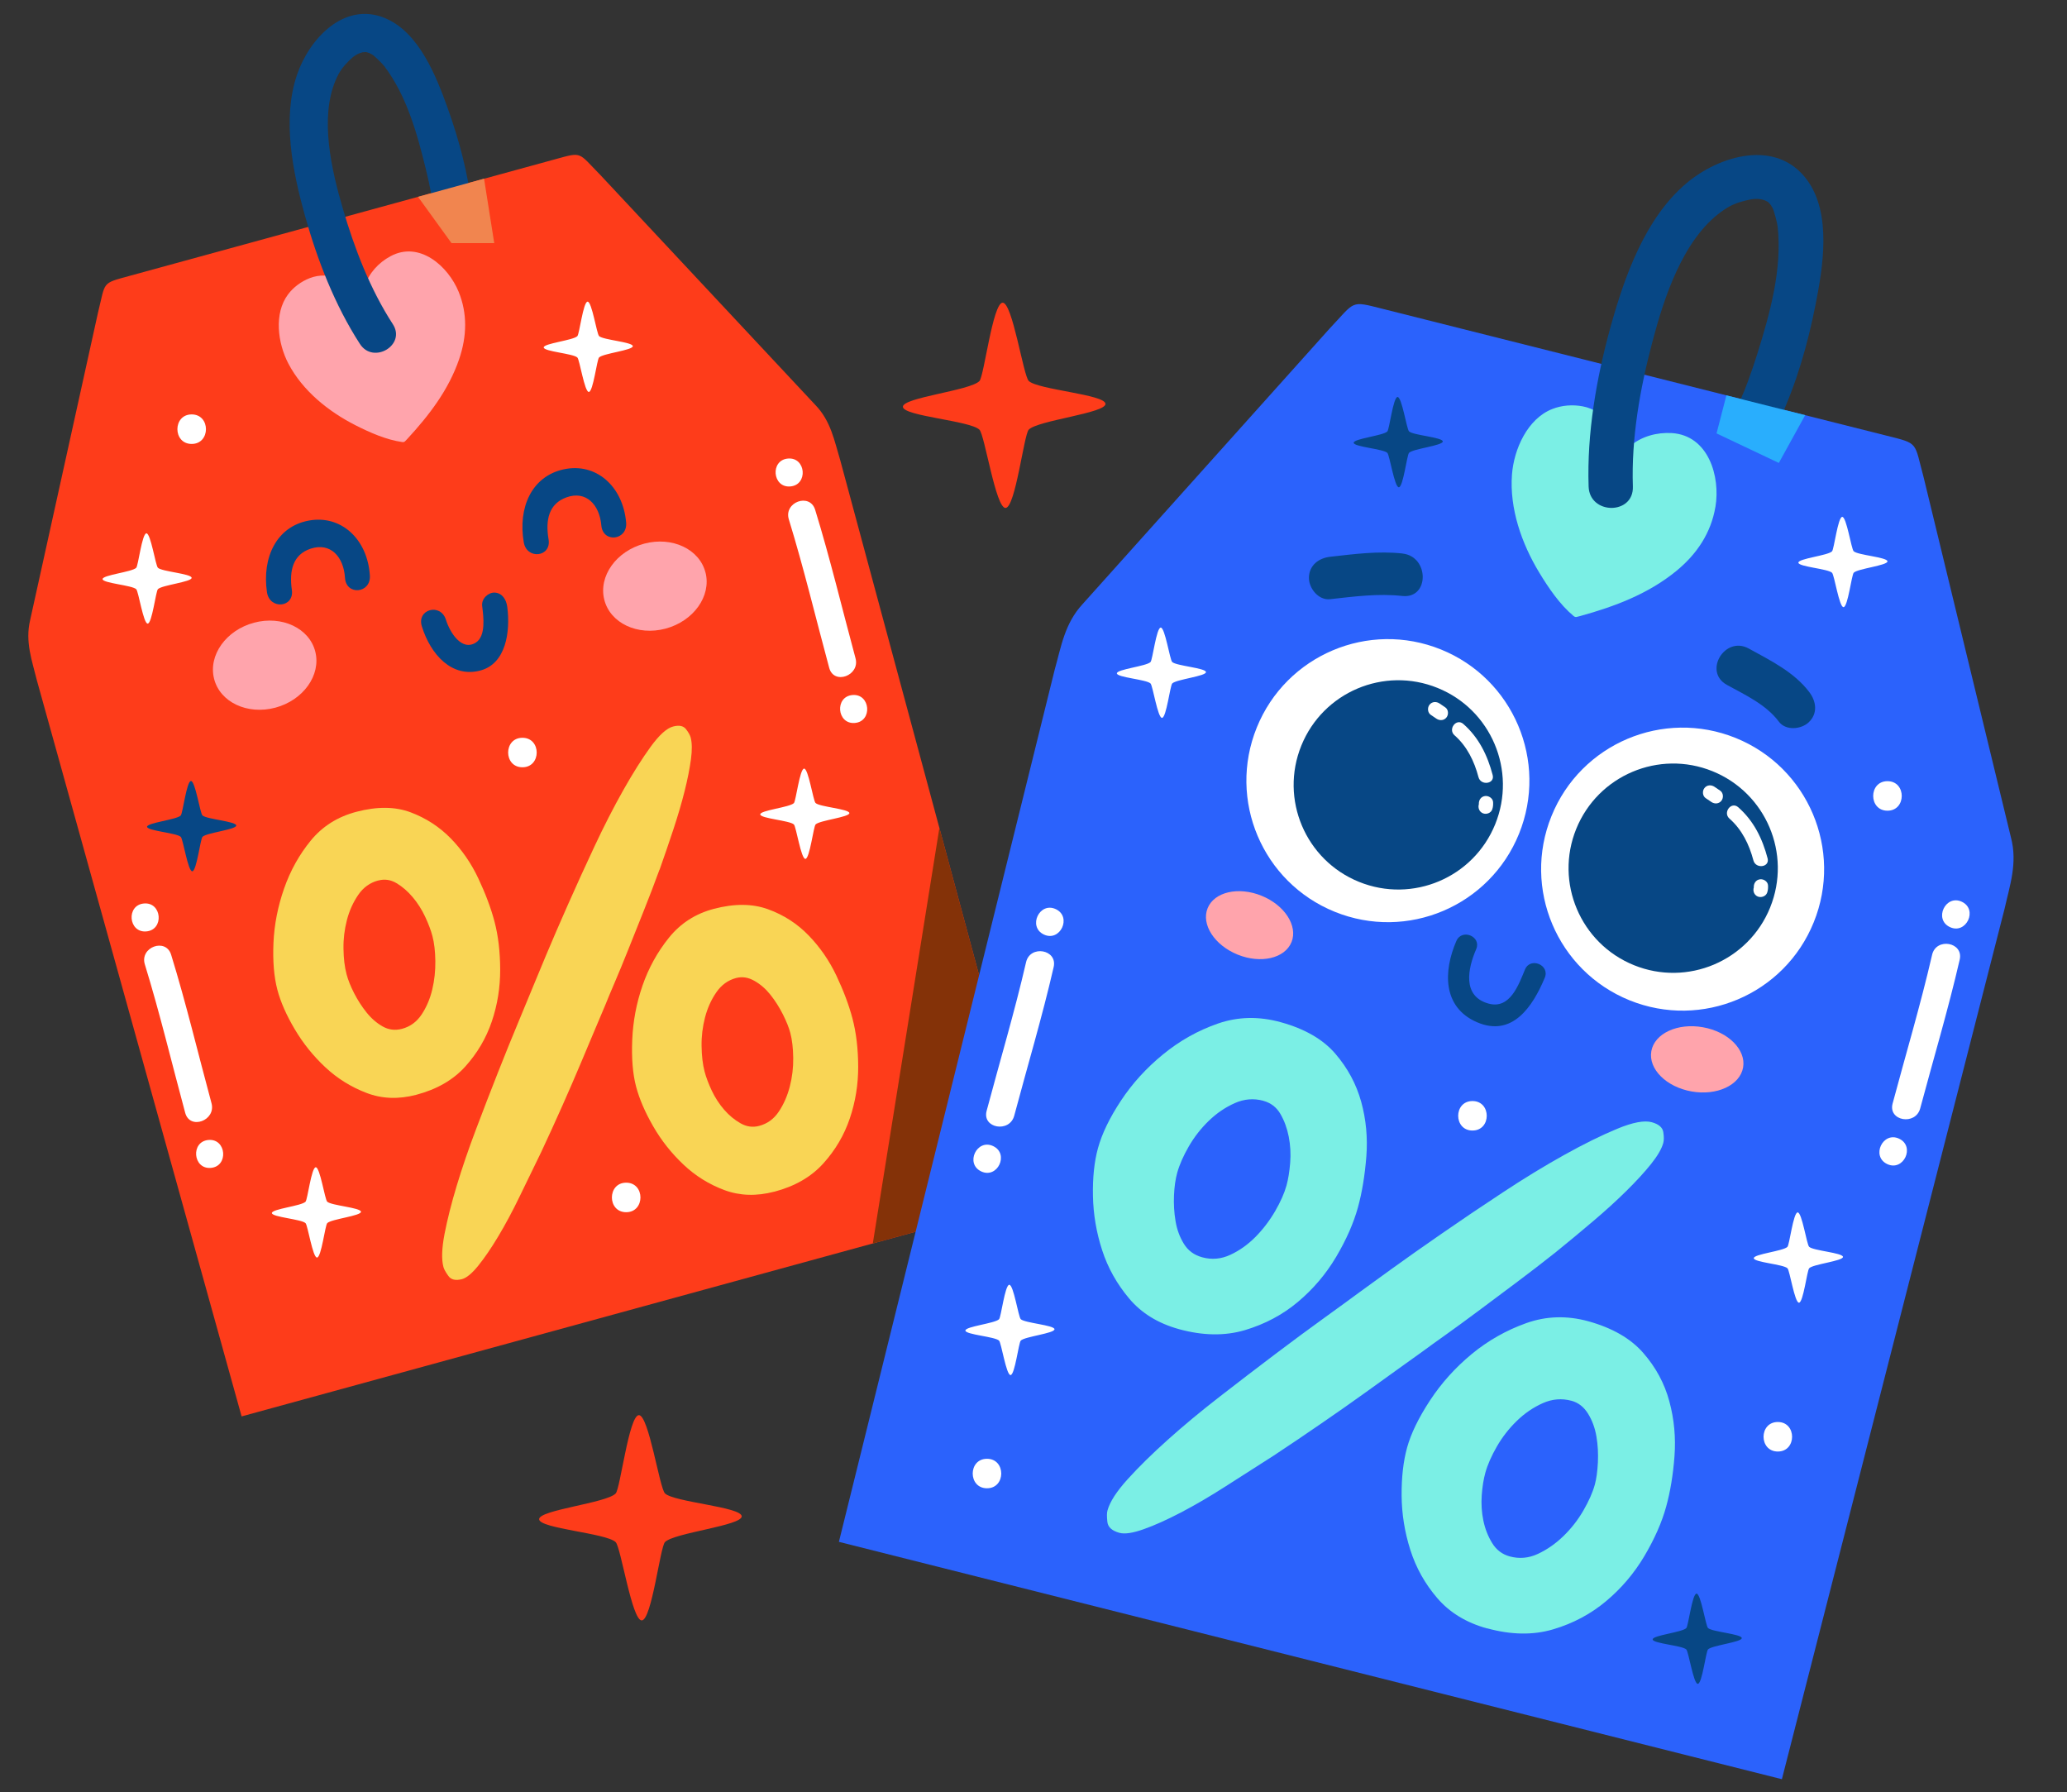 <?xml version="1.0" encoding="UTF-8"?><svg id="a" xmlns="http://www.w3.org/2000/svg" viewBox="0 0 495.08 429.2"><rect x="0" y="0" width="495.08" height="429.2" fill="#333333" stroke="none"/><path d="M195.28,96.97l-51.48-55.06c-5.4-5.47-4.22-5.59-10.8-3.78l-102.17,27.99c-6.58,1.8-5.51,1.3-7.36,8.76L7.22,148.49c-1.25,5.25.48,9.77,1.62,14.46l49.03,176.24,191.02-52.33-47.63-176.62c-1.41-4.62-2.22-9.39-5.98-13.27Z" style="fill:#fe3c1a; fill-rule:evenodd;"/><polygon points="209.05 297.78 248.89 286.87 225 198.26 209.05 297.78" style="fill:#843208; fill-rule:evenodd;"/><path d="M48.49,195.27c-.57-.55-1.72-8.3-2.76-8.24-1.04.07-1.95,7.75-2.44,8.26-.97,1.01-8.12,1.73-8.06,2.71.07.98,7.08,1.45,8.07,2.41.56.54,1.72,8.3,2.76,8.24,1.04-.06,1.93-7.72,2.44-8.25.94-.98,8.14-1.74,8.09-2.72-.06-.99-7.14-1.49-8.09-2.41Z" style="fill:#074785;"/><path d="M195.34,192.3c-.57-.55-1.72-8.3-2.75-8.24-1.04.07-1.95,7.75-2.44,8.26-.98,1.01-8.12,1.73-8.06,2.71.06.99,7.07,1.45,8.06,2.41.55.54,1.72,8.31,2.76,8.24,1.04-.06,1.93-7.72,2.44-8.25.95-.98,8.14-1.74,8.09-2.72-.06-.99-7.14-1.48-8.09-2.41Z" style="fill:#fff;"/><path d="M143.49,80.48c-.57-.55-1.72-8.3-2.76-8.24-1.04.06-1.95,7.75-2.44,8.25-.98,1.02-8.12,1.74-8.06,2.72.06.98,7.07,1.45,8.06,2.41.55.54,1.72,8.3,2.75,8.24,1.04-.06,1.93-7.72,2.44-8.25.95-.98,8.14-1.74,8.09-2.72-.06-.99-7.14-1.48-8.09-2.41Z" style="fill:#fff;"/><path d="M78.37,287.77c-.57-.56-1.72-8.31-2.75-8.24-1.04.06-1.95,7.74-2.44,8.25-.98,1.02-8.12,1.73-8.06,2.72.06.98,7.07,1.45,8.06,2.41.55.54,1.72,8.3,2.76,8.24,1.04-.06,1.93-7.72,2.44-8.24.94-.98,8.14-1.74,8.08-2.73-.06-.99-7.13-1.48-8.09-2.41Z" style="fill:#fff;"/><path d="M37.82,135.96c-.57-.55-1.72-8.3-2.76-8.24-1.04.06-1.95,7.75-2.43,8.25-.98,1.01-8.12,1.73-8.06,2.72.06.98,7.07,1.45,8.06,2.41.55.54,1.72,8.31,2.75,8.24,1.05-.06,1.94-7.73,2.44-8.25.94-.98,8.14-1.73,8.08-2.72-.06-.99-7.14-1.48-8.09-2.41Z" style="fill:#fff;"/><path d="M99.72,262.17c-4.26,1.12-8.25.98-11.95-.45-3.71-1.42-7-3.47-9.86-6.15-2.87-2.68-5.31-5.71-7.31-9.09-2-3.37-3.39-6.53-4.16-9.44-.82-3.12-1.13-6.86-.94-11.24.19-4.37,1.04-8.71,2.54-13.01,1.5-4.3,3.64-8.14,6.43-11.54,2.79-3.39,6.42-5.67,10.91-6.85,4.92-1.29,9.23-1.26,12.92.11,3.69,1.38,6.9,3.45,9.62,6.22,2.71,2.77,4.94,5.99,6.66,9.65,1.72,3.66,3.01,7.09,3.86,10.31.9,3.41,1.35,7.25,1.36,11.51.01,4.27-.65,8.4-2,12.4-1.35,4-3.47,7.6-6.36,10.81-2.9,3.21-6.81,5.46-11.73,6.76ZM90.59,210.85c-1.97.52-3.57,1.67-4.79,3.45-1.22,1.79-2.13,3.79-2.71,6.03-.58,2.24-.86,4.52-.82,6.85.03,2.33.27,4.38.74,6.13.36,1.37.96,2.87,1.8,4.52.85,1.65,1.83,3.19,2.97,4.61,1.13,1.42,2.42,2.54,3.86,3.36,1.44.82,2.98,1.01,4.63.58,1.97-.52,3.53-1.66,4.71-3.43,1.17-1.76,2.02-3.76,2.55-5.98.53-2.22.77-4.5.74-6.83-.03-2.33-.26-4.33-.7-5.99-.36-1.36-.94-2.9-1.74-4.62-.8-1.71-1.8-3.28-2.98-4.68-1.19-1.41-2.48-2.52-3.87-3.35-1.39-.83-2.85-1.05-4.38-.64ZM157.96,208.26c-1.22,3.34-2.49,6.65-3.79,9.9-1.31,3.26-2.54,6.35-3.7,9.26-1.16,2.91-2.23,5.51-3.21,7.79-.98,2.29-1.75,4.13-2.31,5.53-.51,1.18-1.27,2.97-2.27,5.37-1.01,2.4-2.17,5.18-3.51,8.34-1.33,3.16-2.82,6.6-4.47,10.32-1.65,3.72-3.34,7.41-5.06,11.09-1.75,3.58-3.48,7.14-5.18,10.66-1.7,3.52-3.41,6.7-5.11,9.54-1.7,2.85-3.31,5.19-4.81,7.05-1.5,1.85-2.8,2.92-3.89,3.21-1.54.4-2.62.14-3.27-.78-.66-.92-1.04-1.63-1.17-2.12-.49-1.84-.4-4.5.27-7.96.67-3.45,1.64-7.3,2.92-11.54,1.28-4.24,2.81-8.73,4.61-13.48,1.8-4.74,3.54-9.29,5.27-13.65,1.72-4.36,3.35-8.37,4.89-12.06,1.54-3.69,2.74-6.58,3.59-8.68.56-1.4,1.59-3.86,3.06-7.37,1.47-3.51,3.2-7.5,5.18-11.98,1.98-4.48,4.11-9.15,6.39-14.02,2.28-4.87,4.58-9.35,6.89-13.45,2.31-4.1,4.5-7.56,6.56-10.4,2.06-2.83,3.85-4.45,5.38-4.85,1.42-.38,2.44-.17,3.06.6.61.78.99,1.46,1.15,2.04.33,1.27.36,3.01.06,5.22-.3,2.22-.8,4.74-1.51,7.59-.71,2.84-1.61,5.89-2.68,9.14-1.08,3.25-2.18,6.49-3.32,9.7ZM185.46,285.37c-4.27,1.12-8.24,1-11.94-.37-3.69-1.37-6.98-3.42-9.86-6.15-2.88-2.73-5.3-5.79-7.24-9.18-1.95-3.39-3.3-6.55-4.07-9.47-.8-3.02-1.1-6.74-.92-11.16.18-4.43.99-8.75,2.45-12.99,1.46-4.23,3.58-8.07,6.35-11.51,2.78-3.44,6.35-5.74,10.73-6.89,4.92-1.3,9.26-1.27,13,.09,3.75,1.36,6.99,3.45,9.72,6.27,2.73,2.82,4.95,6.04,6.66,9.65,1.71,3.61,2.99,7.03,3.84,10.24.9,3.41,1.35,7.24,1.37,11.51.01,4.27-.65,8.4-2,12.4-1.35,4-3.46,7.6-6.36,10.81-2.9,3.21-6.8,5.46-11.72,6.76ZM176.36,234.19c-1.97.52-3.57,1.67-4.79,3.45-1.23,1.78-2.13,3.79-2.71,6.02-.58,2.24-.86,4.52-.82,6.86.03,2.33.27,4.38.73,6.13.36,1.37.94,2.88,1.72,4.55.79,1.66,1.77,3.18,2.95,4.54,1.17,1.35,2.49,2.44,3.93,3.26,1.45.82,2.93,1.03,4.46.62,1.97-.52,3.53-1.65,4.71-3.43,1.18-1.76,2.05-3.76,2.63-6,.58-2.24.85-4.52.82-6.85-.03-2.33-.26-4.33-.7-5.99-.33-1.27-.93-2.75-1.78-4.45-.86-1.7-1.85-3.26-2.98-4.68-1.13-1.42-2.42-2.54-3.87-3.35-1.45-.82-2.88-1.04-4.3-.67Z" style="fill:#f9d555;"/><path d="M73.93,124.67c-7.7,1.44-11.2,8.81-9.99,17.13.62,4.26,6.58,3.75,5.96-.53-.67-4.66.29-8.51,4.55-9.89,4.69-1.52,7.86,1.91,8.18,6.99.27,4.31,6.23,3.76,5.96-.53-.55-8.75-6.91-14.62-14.67-13.17Z" style="fill:#074785;"/><path d="M134.98,112.4c-7.65,1.68-10.95,9.17-9.53,17.46.72,4.24,6.67,3.55,5.94-.71-.79-4.65.07-8.53,4.3-10.05,4.63-1.67,7.89,1.67,8.34,6.73.38,4.3,6.32,3.57,5.94-.71-.77-8.74-7.27-14.41-14.98-12.72Z" style="fill:#074785;"/><path d="M121.5,145.35c-.23-1.81-1.24-3.37-3.04-3.44-1.48-.05-3.21,1.43-2.97,3.24.33,2.61.9,7.15-1.49,8.71-3.38,2.2-6.24-2.38-7.19-5.44-1.27-4.09-7.06-2.54-5.77,1.58,2.12,6.82,7.23,12.38,14.01,10.57,6.1-1.62,7.23-9.17,6.45-15.23Z" style="fill:#074785;"/><path d="M168.99,137.13c1.41,5.62-2.88,11.62-9.58,13.41-6.7,1.79-13.27-1.32-14.68-6.94-1.41-5.62,2.87-11.62,9.57-13.41,6.7-1.79,13.27,1.32,14.68,6.94Z" style="fill:#ffa4ac;"/><path d="M75.52,156.06c1.41,5.62-2.88,11.62-9.57,13.41-6.7,1.78-13.27-1.31-14.68-6.94-1.41-5.62,2.87-11.62,9.57-13.41,6.7-1.79,13.27,1.32,14.68,6.94Z" style="fill:#ffa4ac;"/><path d="M109.87,69.91c-2.52-6.17-9.4-12.29-16.34-8.55-2.84,1.52-5.2,4.07-6.14,7.12-.27.86-.38,1.72-.49,2.61-.09-.1-.13-.15-.17-.2-2.81-3.69-7.91-6.08-12.5-4.3-2.09.81-3.94,2.17-5.26,3.94-3.4,4.57-2.45,11.66.1,16.54,3.39,6.47,9.55,11.46,16.08,14.77,3.44,1.74,7.35,3.48,11.19,4.02.27.04.53,0,.72-.23.15-.18.33-.34.49-.51,5.23-5.67,9.89-11.73,12.41-19.08,1.91-5.55,1.99-11.04-.1-16.14Z" style="fill:#ffa4ac; fill-rule:evenodd;"/><path d="M125.13,176.68c-4.56,0-4.56,7.06,0,7.06s4.56-7.06,0-7.06Z" style="fill:#fff; fill-rule:evenodd;"/><path d="M45.91,99.24c-4.56,0-4.56,7.07,0,7.07s4.56-7.07,0-7.07Z" style="fill:#fff; fill-rule:evenodd;"/><path d="M149.98,283.22c-4.56,0-4.56,7.07,0,7.07s4.56-7.07,0-7.07Z" style="fill:#fff; fill-rule:evenodd;"/><path d="M92.24,4.34c-9.84-4.08-18.2,5-21.11,13.59-3.61,10.64-1,23.29,1.92,33.76,2.95,10.58,7.17,21.43,13.16,30.68,3.22,4.97,11.12.24,7.88-4.74-5.47-8.43-9.18-18.11-11.99-27.72-2.71-9.28-5.57-21.62-1.7-30.72.88-2.06,1.68-3.14,3.21-4.67,1.17-1.16,1.96-1.68,3.3-2.01-.1.04.54-.04.72-.04.01,0,.02,0,.03,0,.06.01.12.03.22.05.11.02.46.15.62.2.23.11.45.23.66.35.5.28,2.45,2.19,2.88,2.77,5.4,7.12,7.91,16.25,10.02,24.92.45,1.83.84,3.67,1.2,5.51.14.76.28,1.52.4,2.28.01.07.04.23.06.38.04.28.07.55.1.83.64,5.85,9.85,5.77,9.2-.11-.89-8.08-3.06-16.13-5.79-23.76-2.73-7.61-6.88-18.18-14.99-21.54Z" style="fill:#074785; fill-rule:evenodd;"/><polyline points="100.12 47.13 115.94 42.79 118.38 58.22 108.14 58.22" style="fill:#f1854f; fill-rule:evenodd;"/><path d="M481.67,200.61l-20.89-86.15c-2.36-8.73-1.09-8.16-8.87-10.12l-120.81-30.4c-7.77-1.96-6.39-1.85-12.61,4.71l-59.18,66c-4.32,4.66-5.16,10.28-6.7,15.75l-51.68,208.83,225.86,56.84,53.33-208.41c1.23-5.55,3.15-10.9,1.55-17.05Z" style="fill:#2b62fc; fill-rule:evenodd;"/><path d="M433.32,298.58c-.58-.55-1.72-8.3-2.76-8.24-1.04.06-1.95,7.75-2.44,8.25-.98,1.01-8.12,1.74-8.06,2.72.06.98,7.07,1.45,8.07,2.41.55.53,1.72,8.3,2.76,8.24,1.04-.06,1.93-7.72,2.44-8.25.94-.98,8.14-1.74,8.09-2.72-.06-.99-7.14-1.48-8.09-2.41Z" style="fill:#fff;"/><path d="M409.1,389.87c-.57-.55-1.72-8.3-2.76-8.24-1.04.07-1.95,7.75-2.44,8.25-.98,1.02-8.12,1.74-8.06,2.72.06.98,7.08,1.45,8.06,2.4.55.53,1.72,8.3,2.76,8.24,1.04-.07,1.93-7.72,2.44-8.25.94-.98,8.14-1.74,8.08-2.72-.06-.98-7.14-1.48-8.09-2.41Z" style="fill:#074785;"/><path d="M337.49,103.31c-.57-.55-1.72-8.3-2.76-8.24-1.04.06-1.95,7.75-2.44,8.25-.98,1.01-8.12,1.73-8.06,2.72.06.98,7.07,1.45,8.06,2.41.55.53,1.72,8.3,2.76,8.24,1.04-.06,1.93-7.72,2.44-8.25.94-.98,8.14-1.74,8.08-2.73-.06-.99-7.14-1.48-8.09-2.41Z" style="fill:#074785;"/><path d="M280.76,158.53c-.57-.55-1.72-8.3-2.75-8.24-1.04.06-1.95,7.75-2.44,8.25-.98,1.01-8.12,1.73-8.06,2.72.06.98,7.07,1.45,8.06,2.41.55.54,1.72,8.31,2.76,8.24,1.04-.06,1.93-7.72,2.44-8.24.94-.98,8.14-1.74,8.08-2.73-.06-.98-7.14-1.48-8.09-2.41Z" style="fill:#fff;"/><path d="M244.49,315.91c-.57-.55-1.72-8.3-2.76-8.24-1.04.07-1.95,7.75-2.44,8.25-.98,1.01-8.12,1.73-8.06,2.72.06.98,7.07,1.44,8.06,2.4.55.54,1.72,8.31,2.76,8.25,1.04-.06,1.93-7.72,2.44-8.25.95-.98,8.14-1.74,8.08-2.73-.06-.98-7.14-1.48-8.09-2.41Z" style="fill:#fff;"/><path d="M443.99,132.02c-.57-.55-1.72-8.3-2.75-8.24-1.04.06-1.95,7.75-2.44,8.25-.98,1.01-8.12,1.73-8.06,2.72.06.98,7.08,1.45,8.06,2.41.56.53,1.72,8.3,2.76,8.24,1.04-.06,1.93-7.72,2.44-8.25.95-.98,8.14-1.74,8.08-2.73-.06-.99-7.13-1.48-8.09-2.41Z" style="fill:#fff;"/><path d="M282.37,318.29c-4.98-1.38-8.95-3.81-11.9-7.31-2.95-3.5-5.12-7.36-6.49-11.6-1.38-4.24-2.11-8.56-2.2-12.96-.09-4.4.31-8.24,1.21-11.49.96-3.47,2.79-7.26,5.5-11.36,2.71-4.1,6.06-7.79,10.06-11.06,4-3.28,8.39-5.74,13.17-7.4,4.79-1.66,9.8-1.77,15.04-.32,5.75,1.58,10.11,4.1,13.07,7.54,2.97,3.45,5.03,7.29,6.2,11.52,1.17,4.24,1.58,8.61,1.23,13.13-.36,4.52-1.02,8.56-2.01,12.15-1.05,3.8-2.79,7.75-5.23,11.87-2.44,4.11-5.5,7.71-9.16,10.78-3.67,3.08-7.9,5.32-12.69,6.75-4.79,1.42-10.06,1.34-15.81-.24ZM372.59,299.9c-3.17,2.51-6.35,4.96-9.55,7.35-3.2,2.39-6.23,4.65-9.08,6.78-2.86,2.13-5.44,4.02-7.75,5.66-2.31,1.64-4.15,2.97-5.53,3.99-1.2.84-2.99,2.12-5.39,3.86-2.4,1.73-5.19,3.73-8.36,6.01-3.17,2.28-6.66,4.73-10.48,7.35-3.81,2.63-7.66,5.22-11.52,7.77-3.84,2.45-7.63,4.88-11.39,7.28-3.75,2.41-7.32,4.49-10.69,6.25-3.37,1.76-6.35,3.1-8.94,4.01-2.59.92-4.52,1.21-5.8.86-1.79-.5-2.75-1.37-2.88-2.64-.14-1.26-.13-2.16.03-2.71.56-2.06,2.18-4.57,4.85-7.51,2.66-2.94,5.87-6.09,9.61-9.44,3.74-3.35,7.88-6.79,12.43-10.32,4.55-3.53,8.95-6.9,13.2-10.11,4.25-3.21,8.22-6.14,11.91-8.8,3.69-2.66,6.57-4.76,8.64-6.29,1.38-1.02,3.83-2.8,7.35-5.33,3.51-2.54,7.57-5.39,12.15-8.56,4.59-3.18,9.44-6.45,14.56-9.82,5.12-3.38,10.03-6.37,14.74-8.99,4.7-2.62,8.92-4.69,12.65-6.24,3.72-1.54,6.48-2.06,8.27-1.57,1.66.46,2.58,1.24,2.76,2.34.18,1.1.18,1.98,0,2.63-.39,1.41-1.37,3.1-2.94,5.06-1.57,1.96-3.54,4.1-5.9,6.43-2.36,2.33-5.02,4.75-7.98,7.26-2.96,2.52-5.95,4.99-8.96,7.43ZM302.6,263.61c-2.3-.63-4.59-.45-6.86.56-2.27,1.01-4.34,2.42-6.22,4.24-1.88,1.82-3.47,3.86-4.78,6.12-1.31,2.27-2.24,4.38-2.78,6.33-.42,1.52-.68,3.32-.77,5.4-.09,2.08.03,4.12.37,6.14.33,2.02,1,3.84,2,5.46.99,1.62,2.45,2.69,4.37,3.22,2.3.64,4.55.44,6.76-.59,2.21-1.02,4.21-2.46,6.03-4.29,1.81-1.84,3.37-3.89,4.69-6.15,1.31-2.26,2.22-4.32,2.73-6.16.42-1.52.71-3.34.88-5.45.17-2.11.05-4.18-.34-6.22-.4-2.04-1.07-3.86-2-5.46-.93-1.6-2.29-2.65-4.08-3.14ZM356.2,389.97c-4.98-1.37-8.95-3.79-11.92-7.23-2.97-3.45-5.13-7.31-6.49-11.6-1.36-4.29-2.05-8.62-2.08-13.01-.03-4.39.41-8.21,1.31-11.47.93-3.36,2.75-7.12,5.48-11.28,2.72-4.15,6.05-7.85,9.96-11.09,3.92-3.24,8.28-5.71,13.08-7.43,4.8-1.71,9.76-1.86,14.86-.46,5.75,1.59,10.14,4.11,13.17,7.57,3.03,3.46,5.12,7.34,6.27,11.63,1.16,4.29,1.56,8.66,1.23,13.12-.34,4.46-1,8.49-1.99,12.06-1.04,3.8-2.79,7.75-5.23,11.87-2.44,4.11-5.49,7.71-9.16,10.78-3.67,3.08-7.89,5.33-12.68,6.75-4.79,1.42-10.06,1.34-15.81-.24ZM376.39,335.45c-2.3-.63-4.59-.44-6.85.56-2.27,1.01-4.35,2.42-6.22,4.24-1.88,1.82-3.47,3.86-4.78,6.12-1.31,2.27-2.24,4.38-2.78,6.33-.42,1.52-.71,3.31-.86,5.37-.15,2.06-.02,4.08.39,6.07.41,1.98,1.12,3.78,2.12,5.4,1,1.62,2.39,2.68,4.17,3.17,2.3.63,4.55.44,6.76-.59,2.21-1.03,4.25-2.45,6.13-4.27,1.87-1.82,3.47-3.86,4.78-6.13,1.31-2.27,2.22-4.32,2.73-6.17.39-1.41.63-3.18.74-5.31.1-2.13,0-4.21-.35-6.23-.34-2.02-1-3.84-2-5.46-1-1.62-2.33-2.66-3.99-3.11Z" style="fill:#7befe5;"/><path d="M363.83,199.67c-7.03,17.34-26.78,25.71-44.13,18.68-17.35-7.02-25.71-26.78-18.68-44.13,7.03-17.34,26.78-25.71,44.13-18.68,17.34,7.03,25.71,26.78,18.68,44.13Z" style="fill:#fff;"/><path d="M358.13,197.37c-5.19,12.82-19.8,19.01-32.63,13.81-12.83-5.19-19.01-19.81-13.81-32.63,5.2-12.82,19.8-19.01,32.63-13.81,12.83,5.19,19.01,19.8,13.81,32.63Z" style="fill:#074785;"/><path d="M309.33,225.62c-1.58,3.89-7.36,5.23-12.9,2.98-5.55-2.25-8.77-7.23-7.18-11.12,1.58-3.89,7.35-5.23,12.9-2.98,5.55,2.24,8.76,7.23,7.19,11.12Z" style="fill:#ffa4ac;"/><path d="M417.5,255.64c-.76,4.25-6.29,6.81-12.36,5.73-6.06-1.08-10.37-5.39-9.62-9.65.76-4.24,6.29-6.81,12.36-5.72,6.07,1.07,10.37,5.4,9.62,9.64Z" style="fill:#ffa4ac;"/><path d="M357.52,185.6c-1.24-4.72-3.32-8.99-7.04-12.24-1.67-1.46-3.75,1.28-2.09,2.73,2.98,2.61,4.73,6.21,5.73,10.01.56,2.12,3.97,1.65,3.4-.5Z" style="fill:#fff;"/><path d="M346.15,169.38c-.45-.3-.9-.62-1.36-.92-.78-.52-1.81-.46-2.41.32-.54.7-.46,1.89.32,2.41.46.3.9.62,1.36.92.78.52,1.81.46,2.41-.32.54-.7.46-1.89-.32-2.41Z" style="fill:#fff;"/><path d="M357.62,192.08c-.05-.93-1.09-1.58-1.95-1.45-.99.14-1.51,1.01-1.46,1.94,0-.02.01-.03.02-.05-.3.88.05,1.87.95,2.24.83.34,1.94-.05,2.24-.95.2-.59.23-1.11.2-1.72Z" style="fill:#fff;"/><path d="M354.2,192.56s0,.05-.01.08c0-.02.01-.05.02-.07-.03-.5,0-.13-.01-.01Z" style="fill:#fff;"/><path d="M354.19,192.64c-.08.24-.03.13,0,0h0Z" style="fill:#fff;"/><path d="M434.42,220.86c-7.02,17.34-26.78,25.7-44.13,18.68-17.34-7.03-25.71-26.78-18.68-44.12,7.02-17.35,26.78-25.71,44.13-18.69,17.34,7.03,25.71,26.79,18.68,44.13Z" style="fill:#fff;"/><path d="M423.98,217.32c-5.19,12.82-19.81,19.01-32.63,13.81-12.83-5.2-19.01-19.81-13.82-32.63,5.2-12.82,19.81-19.01,32.63-13.82,12.83,5.19,19.01,19.8,13.82,32.63Z" style="fill:#074785;"/><path d="M423.37,205.55c-1.24-4.72-3.32-8.98-7.04-12.24-1.67-1.47-3.75,1.28-2.09,2.73,2.99,2.62,4.73,6.21,5.73,10,.56,2.12,3.97,1.66,3.4-.5Z" style="fill:#fff;"/><path d="M412,189.33c-.45-.3-.9-.62-1.36-.92-.78-.52-1.81-.46-2.41.32-.54.7-.46,1.89.32,2.41.46.3.91.62,1.36.92.78.52,1.81.46,2.41-.32.54-.7.46-1.89-.32-2.41Z" style="fill:#fff;"/><path d="M423.47,212.02c-.05-.94-1.09-1.58-1.95-1.45-.99.15-1.5,1.01-1.46,1.95,0-.02.02-.04.02-.06-.3.89.05,1.87.95,2.24.83.33,1.94-.06,2.24-.95.2-.59.23-1.11.2-1.72Z" style="fill:#fff;"/><path d="M420.05,212.5s0,.05-.01.08c.01-.02.02-.05.02-.07-.02-.49,0-.13,0-.01Z" style="fill:#fff;"/><path d="M420.04,212.58c-.07.24-.03.13,0,0h0Z" style="fill:#fff;"/><path d="M335.94,132.55c-5.83-.64-11.53.13-17.33.78-2.75.3-5.08,2.05-5.1,5.06,0,2.53,2.31,5.41,5.06,5.1,5.79-.64,11.49-1.41,17.32-.77,6.5.71,6.49-9.45.04-10.16Z" style="fill:#074785;"/><path d="M433.37,165.76c-3.61-4.81-9.37-7.62-14.51-10.45-5.73-3.16-10.98,5.54-5.24,8.7,4.43,2.44,9.35,4.68,12.45,8.81,1.66,2.22,5.38,1.86,7.18.12,2.18-2.1,1.78-4.97.12-7.18Z" style="fill:#074785;"/><path d="M410.87,121.43c1.24-7.32-1.67-17.16-10.43-17.72-3.58-.22-7.31.79-10.01,3.13-.76.65-1.37,1.41-1.99,2.19-.02-.14-.04-.22-.05-.29-.49-5.14-3.9-10.41-9.3-11.43-2.46-.46-5.01-.26-7.3.64-5.91,2.32-9.19,9.59-9.65,15.71-.6,8.12,2.3,16.47,6.53,23.45,2.23,3.68,4.9,7.63,8.22,10.4.24.2.5.32.81.21.25-.08.51-.13.77-.19,8.29-2.29,16.28-5.29,22.99-10.76,5.07-4.13,8.38-9.28,9.4-15.34Z" style="fill:#7befe5; fill-rule:evenodd;"/><path d="M352.68,263.67c-4.56,0-4.56,7.06,0,7.06s4.56-7.06,0-7.06Z" style="fill:#fff; fill-rule:evenodd;"/><path d="M452.08,187.07c-4.56,0-4.56,7.07,0,7.07s4.56-7.07,0-7.07Z" style="fill:#fff; fill-rule:evenodd;"/><path d="M236.4,349.34c-4.56,0-4.56,7.06,0,7.06s4.55-7.06,0-7.06Z" style="fill:#fff; fill-rule:evenodd;"/><path d="M425.82,340.53c-4.56,0-4.56,7.07,0,7.07s4.55-7.07,0-7.07Z" style="fill:#fff; fill-rule:evenodd;"/><path d="M432.78,43.04c-7.29-9.86-20.94-5.86-28.91.89-9.88,8.37-14.81,22.4-18.15,34.47-3.37,12.2-5.65,25.41-5.22,38.11.23,6.82,10.83,6.83,10.6,0-.39-11.57,1.69-23.34,4.63-34.48,2.83-10.76,7.33-24.65,16.56-31.34,2.09-1.52,3.53-2.1,5.95-2.7,1.84-.46,2.94-.5,4.46-.03-.13-.02.56.28.73.38.01,0,.02,0,.03.02.05.05.1.1.19.18.09.09.36.42.49.56.15.24.3.49.44.74.32.57,1.11,3.62,1.2,4.44,1.1,10.24-1.84,20.74-4.91,30.56-.65,2.07-1.35,4.12-2.09,6.15-.3.83-.63,1.66-.95,2.49-.03.08-.1.25-.17.41-.13.29-.26.59-.39.88-2.84,6.16,6.29,11.55,9.15,5.35,3.92-8.5,6.56-17.74,8.38-26.9,1.82-9.13,4-22.04-2.01-30.17Z" style="fill:#074785; fill-rule:evenodd;"/><polyline points="413.5 94.68 432.37 99.42 426.06 110.86 411.14 103.79" style="fill:#29aefd; fill-rule:evenodd;"/><path d="M459.92,265.43c3.17-11.87,6.7-23.64,9.46-35.62.97-4.21-5.64-5.37-6.61-1.16-2.76,11.98-6.29,23.75-9.46,35.62-1.12,4.18,5.5,5.32,6.61,1.16Z" style="fill:#fff; fill-rule:evenodd;"/><path d="M454.88,272.69c-3.91-1.85-6.78,4.21-2.87,6.07,3.91,1.85,6.78-4.21,2.87-6.07Z" style="fill:#fff; fill-rule:evenodd;"/><path d="M469.9,215.95c-3.91-1.85-6.79,4.21-2.87,6.06,3.91,1.85,6.78-4.21,2.87-6.06Z" style="fill:#fff; fill-rule:evenodd;"/><path d="M242.92,267.2c3.16-11.87,6.7-23.64,9.45-35.62.97-4.22-5.64-5.37-6.61-1.16-2.76,11.97-6.29,23.74-9.45,35.61-1.11,4.18,5.5,5.31,6.61,1.16Z" style="fill:#fff; fill-rule:evenodd;"/><path d="M237.88,274.46c-3.91-1.85-6.78,4.21-2.87,6.06,3.91,1.85,6.78-4.21,2.87-6.06Z" style="fill:#fff; fill-rule:evenodd;"/><path d="M252.89,217.72c-3.91-1.85-6.78,4.21-2.87,6.07,3.91,1.85,6.78-4.21,2.87-6.07Z" style="fill:#fff; fill-rule:evenodd;"/><path d="M50.66,264.19c-3.21-11.86-6.05-23.82-9.67-35.56-1.27-4.13-7.57-1.82-6.3,2.31,3.62,11.75,6.46,23.7,9.67,35.56,1.13,4.17,7.42,1.84,6.3-2.31Z" style="fill:#fff; fill-rule:evenodd;"/><path d="M49.94,272.99c-4.31.36-3.76,7.04.55,6.69,4.31-.36,3.76-7.05-.55-6.69Z" style="fill:#fff; fill-rule:evenodd;"/><path d="M34.49,216.36c-4.31.36-3.76,7.05.55,6.69,4.31-.36,3.76-7.05-.55-6.69Z" style="fill:#fff; fill-rule:evenodd;"/><path d="M204.91,157.63c-3.21-11.86-6.05-23.81-9.67-35.56-1.28-4.13-7.57-1.82-6.3,2.31,3.61,11.74,6.46,23.7,9.67,35.56,1.13,4.17,7.43,1.84,6.3-2.31Z" style="fill:#fff; fill-rule:evenodd;"/><path d="M204.19,166.44c-4.32.36-3.76,7.04.55,6.69,4.31-.35,3.76-7.04-.55-6.69Z" style="fill:#fff; fill-rule:evenodd;"/><path d="M188.74,109.81c-4.31.35-3.76,7.04.55,6.68,4.32-.36,3.76-7.04-.55-6.68Z" style="fill:#fff; fill-rule:evenodd;"/><path d="M348.83,225.32c-3.14,7.24-3.35,15.87,4.9,19.46,8.54,3.71,13.42-3.82,16.27-10.64,1.27-3.06-3.47-5.03-4.74-1.97-1.56,3.76-3.61,9.58-8.74,8.16-6.33-1.75-4.97-8.38-2.95-13.03,1.32-3.04-3.42-5.01-4.74-1.97h0Z" style="fill:#074785;"/><path d="M159.27,357.62c-1.3-1.26-3.9-18.87-6.27-18.73-2.37.15-4.43,17.61-5.54,18.76-2.22,2.31-18.46,3.94-18.33,6.18.13,2.24,16.08,3.29,18.33,5.47,1.26,1.22,3.9,18.88,6.27,18.74,2.37-.14,4.39-17.56,5.54-18.75,2.15-2.23,18.51-3.95,18.38-6.19-.13-2.25-16.22-3.37-18.39-5.48Z" style="fill:#fe3c1a;"/><path d="M246.4,91.22c-1.3-1.26-3.9-18.87-6.27-18.73-2.37.15-4.43,17.61-5.54,18.76-2.22,2.31-18.46,3.94-18.33,6.18.13,2.24,16.08,3.29,18.33,5.47,1.26,1.22,3.9,18.88,6.27,18.74,2.37-.14,4.39-17.56,5.54-18.75,2.15-2.23,18.51-3.95,18.38-6.19-.14-2.25-16.22-3.37-18.39-5.48Z" style="fill:#fe3c1a;"/></svg>